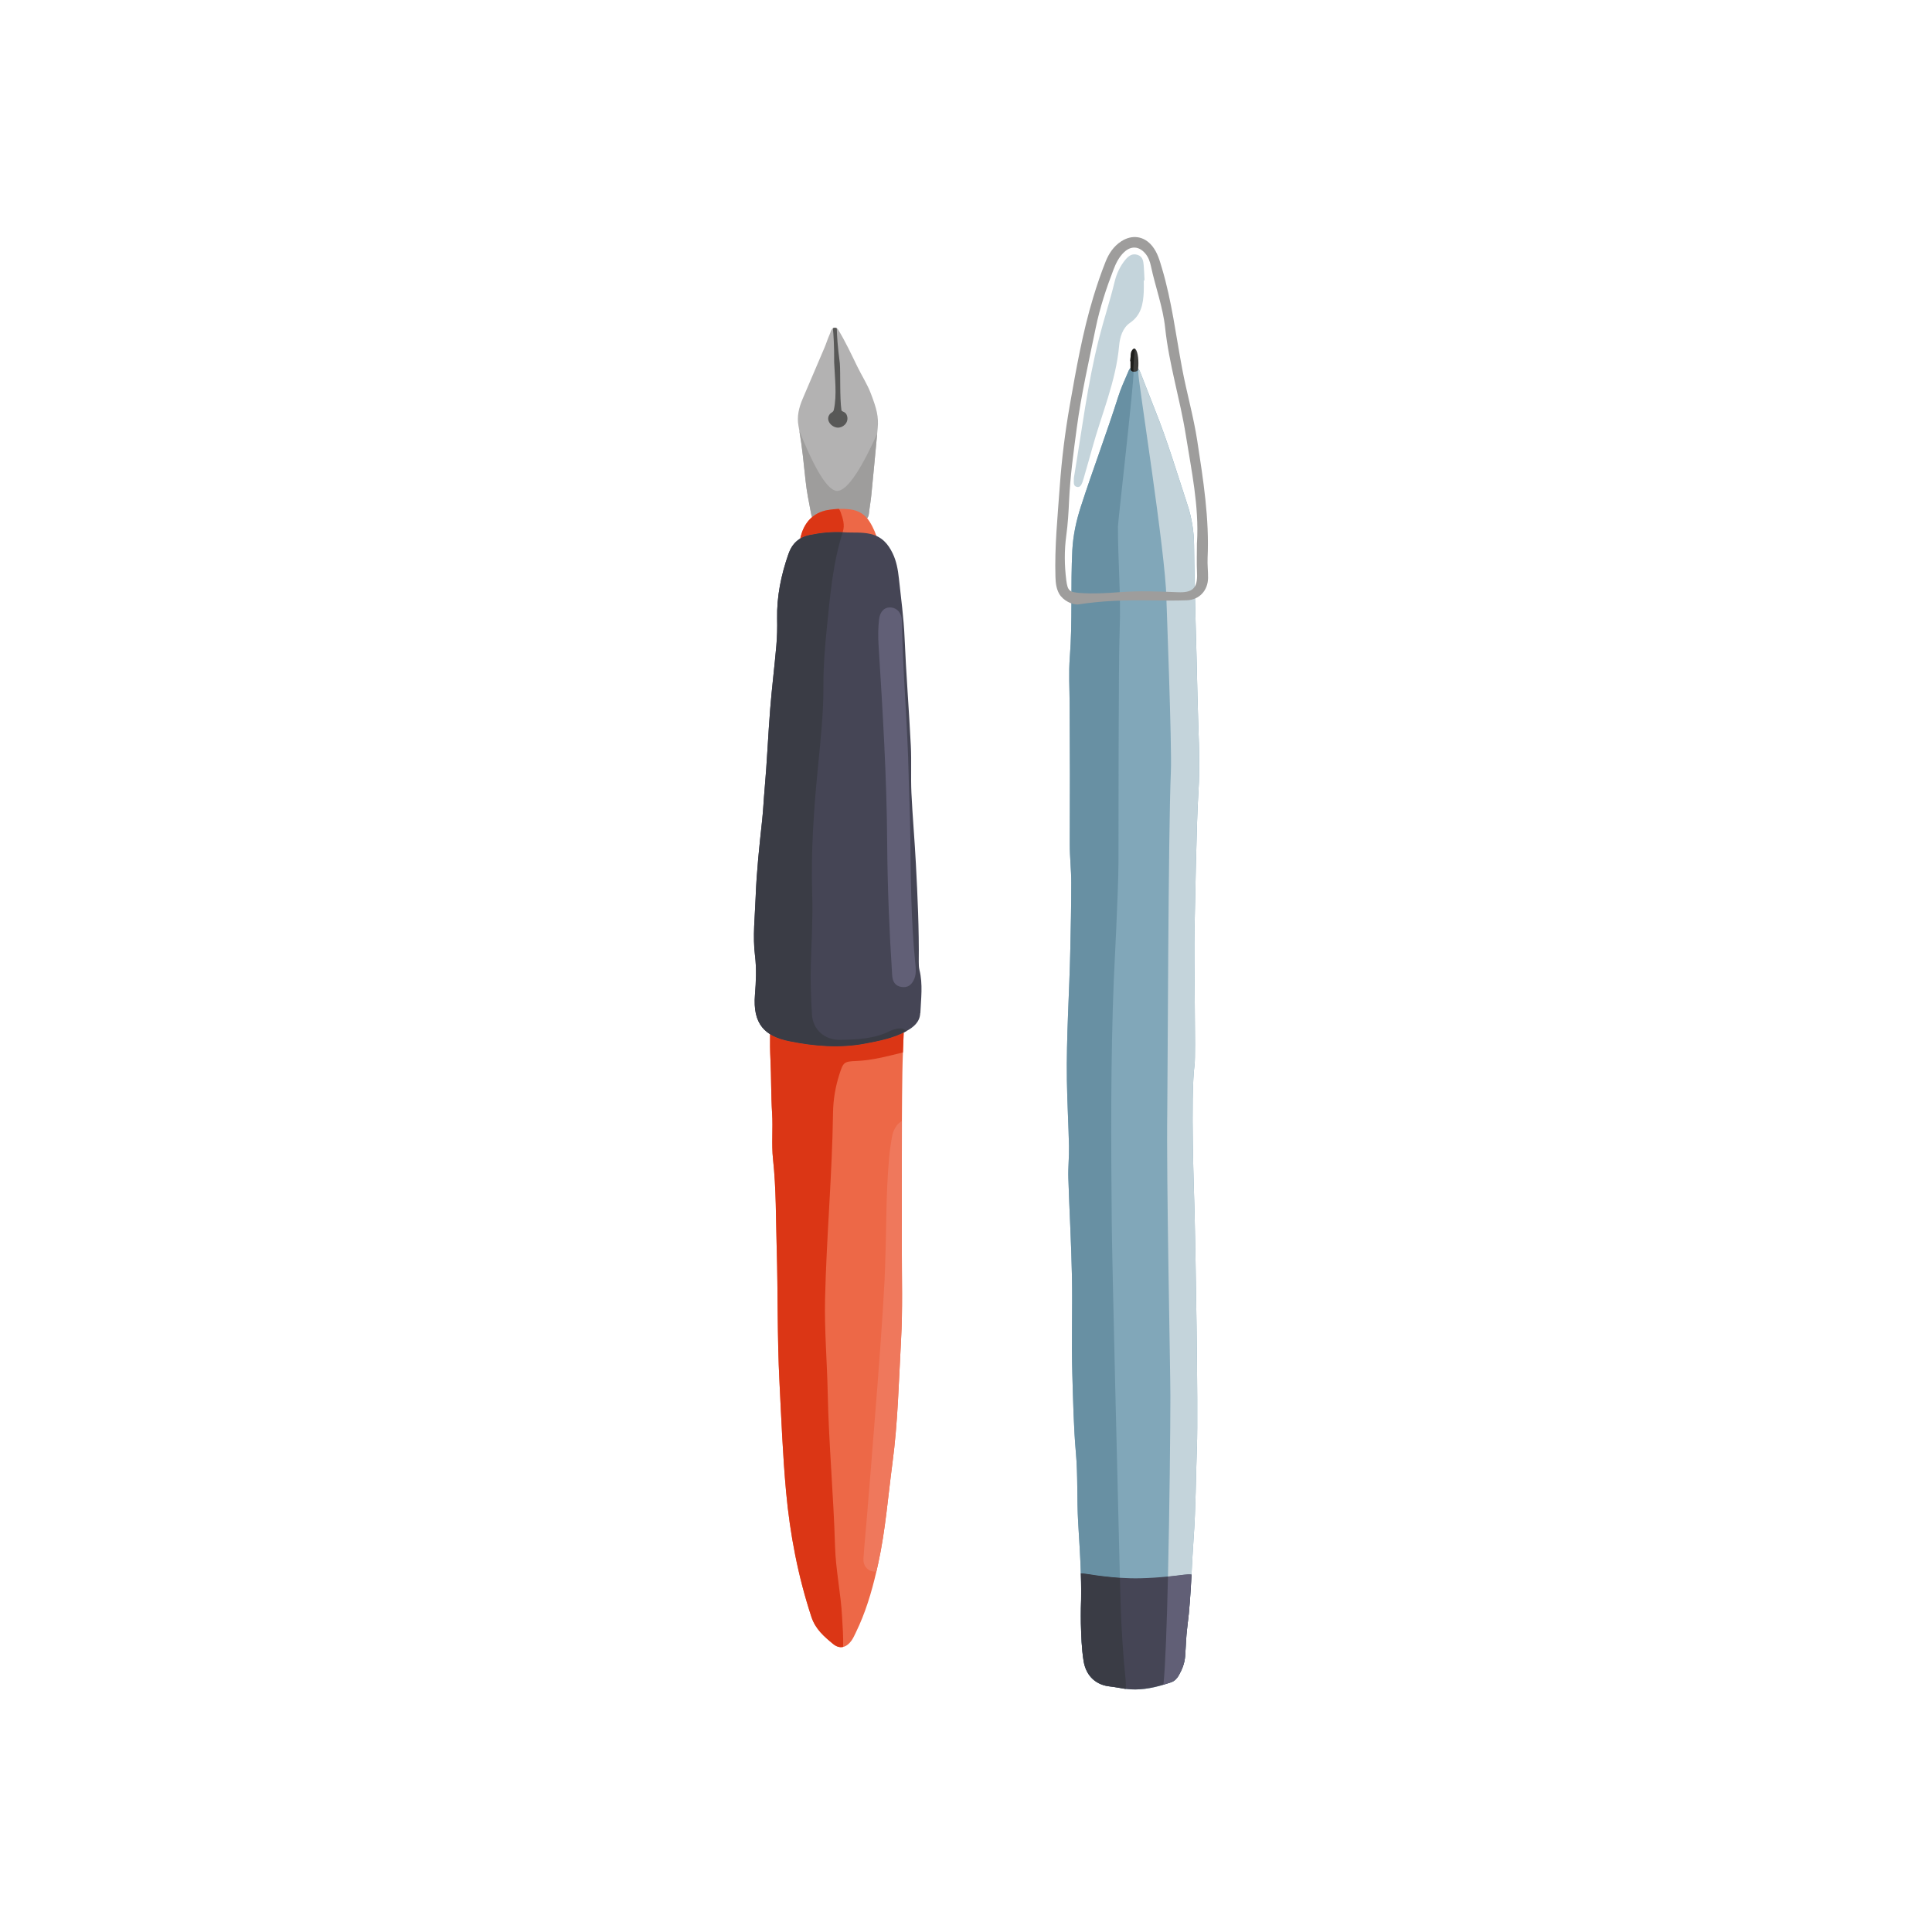 <svg viewBox="0 0 800 800" xmlns="http://www.w3.org/2000/svg">
  <defs>
    <style>
      .cls-1 {
        fill: #ed6847;
      }

      .cls-2 {
        fill: #b3b2b2;
      }

      .cls-3 {
        fill: #615f76;
      }

      .cls-4 {
        fill: #6890a3;
      }

      .cls-5 {
        fill: #9e9d9c;
      }

      .cls-6 {
        fill: #454555;
      }

      .cls-7 {
        fill: #c4d4db;
      }

      .cls-8 {
        fill: #3a3c45;
      }

      .cls-9 {
        fill: #fff;
      }

      .cls-10 {
        fill: #ef785c;
      }

      .cls-11 {
        fill: #81a7b9;
      }

      .cls-12 {
        fill: #1e1e1c;
      }

      .cls-13 {
        fill: #db3615;
      }

      .cls-14 {
        fill: #585857;
      }

      .cls-15 {
        fill: #3d3d3b;
      }
    </style>
  </defs>
  <g data-sanitized-data-name="Livello 2" data-name="Livello 2" id="Livello_2">
    <rect height="800" width="800" x="0" class="cls-9"></rect>
  </g>
  <g data-sanitized-data-name="Livello 1" data-name="Livello 1" id="Livello_1">
    <g>
      <circle r="5.56" cy="344.51" cx="561.15" class="cls-9"></circle>
      <path d="M603.72,348.55c-2.23,0-4.05-1.81-4.05-4.05,0-21.24-17.28-38.53-38.53-38.53-2.23,0-4.05-1.81-4.05-4.05s1.81-4.05,4.05-4.05c25.71,0,46.62,20.91,46.62,46.62,0,2.23-1.81,4.05-4.05,4.05Z" class="cls-9"></path>
      <path d="M583.49,348.55c-2.23,0-4.05-1.81-4.05-4.05,0-10.09-8.2-18.29-18.29-18.29-2.23,0-4.05-1.81-4.05-4.05s1.81-4.05,4.05-4.05c14.55,0,26.39,11.84,26.39,26.39,0,2.23-1.81,4.05-4.05,4.05Z" class="cls-9"></path>
    </g>
    <g>
      <g>
        <path d="M363.42,177.44c-.07.71-.13,1.42-.2,2.14-.8,8.47-1.58,16.94-2.42,25.41-.25,2.57-.74,5.12-1,7.7-.26,2.57-1.95,2.84-4.55,2.26-5.36-1.18-10.88-1.14-16.25,0-2.79.6-2.92-1.15-3.19-2.51-.87-4.45-1.76-8.91-2.24-13.41-.74-6.89-1.39-13.79-2.57-20.62-.11-.67-.23-1.34-.36-2.01-.76-4.01.21-7.71,1.75-11.33,2.97-7.02,6-14.01,8.98-21.03.76-1.79,1.32-3.67,2.12-5.44.39-.85.52-1.7,1.05-2.36.11-.13.23-.24.36-.32.49-.31,1.12-.29,1.61,0,.2.12.39.29.52.51,2.99,4.92,5.36,10,7.91,15.23,2.11,4.33,4.15,7.3,5.7,11.39,2.35,6.18,3.25,9.45,2.79,14.37Z" class="cls-2"></path>
        <path d="M350.82,172.49c.6,2.72-1.91,4.73-4.04,4.58-2.47-.18-5.02-3.01-3.28-5.45.63-.88,1.55-.87,1.78-1.95,1.34-6.12.37-13.44.13-19.59.05-7.08-.27-11.44-.52-14.15.49-.31,1.12-.29,1.61,0,.05,2.9.32,7.45,1.26,14.51.31,3.97-.09,14.12.66,19.38.12.87,1.9.37,2.4,2.66Z" class="cls-14"></path>
        <path d="M363.22,179.58c-.8,8.47-1.58,16.94-2.42,25.41-.25,2.57-.74,5.12-1,7.7-.26,2.57-1.95,2.84-4.55,2.26-5.36-1.18-10.88-1.14-16.25,0-2.79.6-2.92-1.15-3.19-2.51-.87-4.45-1.76-8.91-2.24-13.41-.74-6.89-1.39-13.79-2.57-20.62,4.77,11.98,10.87,24.6,15.53,24.86,4.62.25,11.14-11.32,16.69-23.7Z" class="cls-5"></path>
      </g>
      <path d="M374.43,417c0,3.51-.11,7.03-.23,10.55-.1,2.75-.21,5.49-.31,8.24-.11,2.83-.2,5.65-.24,8.48-.1,6.65-.16,13.3-.19,19.96-.08,17.4,0,34.8-.03,52.2-.03,12.84.39,25.71-.33,38.52-.94,17-1.31,34.07-3.57,50.98-1.84,13.82-2.89,27.75-5.87,41.4-.24,1.13-.5,2.25-.76,3.38-2.02,8.69-4.57,17.21-8.51,25.27-.5,1.02-.96,2.07-1.58,3.02-1.08,1.63-2.35,2.66-3.72,2.97-1.31.29-2.72-.08-4.12-1.23-3.7-3.04-7.31-6.13-8.96-11.14-5.56-16.9-8.89-34.21-10.51-51.89-1.39-15.21-1.98-30.45-2.75-45.69-.94-18.36-.59-36.72-1.13-55.06-.37-12.32-.19-24.68-1.53-36.99-.68-6.27.02-12.68-.38-19-.47-7.47-.33-14.94-.69-22.39-.17-3.45-.2-6.89-.15-10.32.11-8.42.66-16.82.78-25.23.14-10.37,1.18-20.74,1.82-31.11,0-.16.03-.32.03-.48-.16-18.67,1.71-37.29.78-56.02-.54-10.95.58-22.05,1.63-33.07,1.13-11.95,3.51-23.75,3.82-35.81.2-7.96,1.74-15.83,3.65-23.54.08-.32.16-.63.23-.95,1.39-5.51,4.96-9.77,11.21-10.85,1.52-.26,3.04-.42,4.55-.47,1.56-.05,3.12,0,4.67.2,3.35.41,6.09,2,7.99,4.99,1.68,2.64,2.8,5.48,3.65,8.46,3.74,12.99,5.51,26.31,6.96,39.73,2.36,21.83,3.26,43.71,2.93,65.65,0,10.73-.35,21.47.08,32.19.73,18.36.81,36.71.78,55.08Z" class="cls-1"></path>
      <path d="M381.05,419.52c-.17,3.72-2.8,5.84-5.81,7.47-.09.05-.18.1-.27.15-5.23,2.78-10.97,3.88-16.71,4.97-10.53,2-21.01,1.13-31.38-.96-10.15-2.04-15.29-7.04-14.27-19.34.44-5.32.67-10.78.02-16.05-1.01-8.15-.03-16.2.26-24.28.39-10.68,1.55-21.31,2.7-31.94.45-4.19.62-8.4,1-12.6,1-11.14,1.44-22.32,2.33-33.47.69-8.72,1.78-17.4,2.54-26.11.33-3.71.41-7.47.33-11.19-.19-9.22,1.64-18.03,4.65-26.7,1.53-4.42,4.37-7.04,8.92-7.96,4.49-.92,9-1.37,13.59-1.13.15,0,.3.01.45.02,3.69.27,7.36-.17,11.12.72,4.67,1.11,7.2,4.07,9.1,7.98,1.58,3.25,2.21,6.84,2.59,10.35.88,8.21,2.01,16.39,2.36,24.67.63,14.89,1.83,29.76,2.58,44.65.33,6.48-.05,13,.25,19.49.46,9.87,1.35,19.72,1.86,29.59.7,13.45,1.33,26.91,1.18,40.39,0,1.13.02,2.3.29,3.38,1.47,5.95.63,11.94.37,17.91Z" class="cls-6"></path>
      <path d="M335.34,221.51c-1.51.31-2.83.8-3.97,1.48.08-.32.16-.63.23-.95,1.39-5.51,4.96-9.77,11.21-10.85,1.52-.26,3.04-.42,4.55-.47.3.39.54.83.71,1.32.91,2.6,1.85,5.23.94,8.05-.03.1-.06.19-.09.29-4.58-.24-9.1.21-13.59,1.13Z" class="cls-13"></path>
      <path d="M374.2,427.54c-.1,2.75-.21,5.49-.31,8.24-.2.06-.42.11-.65.17-6.14,1.5-12.25,3.14-18.65,3.38-5.17.2-5.41.52-7.05,5.63-1.65,5.14-2.52,10.47-2.6,15.82-.36,25.69-2.71,51.3-3.3,76.98-.3,13.02.83,25.98,1.1,38.97.44,21.3,2.42,42.5,3.04,63.78.29,9.71,2.41,19.32,2.91,29.06.21,4.13.59,8.26.4,12.38-1.31.29-2.72-.08-4.12-1.23-3.7-3.04-7.31-6.13-8.96-11.14-5.56-16.9-8.89-34.21-10.51-51.89-1.39-15.21-1.98-30.45-2.75-45.69-.94-18.36-.59-36.72-1.13-55.06-.37-12.32-.19-24.68-1.53-36.99-.68-6.27.02-12.68-.38-19-.47-7.47-.33-14.94-.69-22.39-.17-3.45-.2-6.89-.15-10.32,2.16,1.35,4.84,2.28,8.01,2.91,10.37,2.09,20.85,2.96,31.38.96,5.46-1.03,10.92-2.09,15.94-4.58Z" class="cls-13"></path>
      <path d="M375.25,427c-.09.05-.18.1-.27.15-5.23,2.78-10.97,3.88-16.71,4.97-10.53,2-21.01,1.13-31.38-.96-10.15-2.04-15.29-7.04-14.27-19.34.44-5.32.67-10.78.02-16.05-1.01-8.15-.03-16.2.26-24.28.39-10.68,1.55-21.31,2.7-31.94.45-4.19.62-8.4,1-12.6,1-11.14,1.44-22.32,2.33-33.47.69-8.72,1.78-17.4,2.54-26.11.33-3.71.41-7.47.33-11.19-.19-9.22,1.64-18.03,4.65-26.7,1.53-4.42,4.37-7.04,8.92-7.96,4.49-.92,9-1.37,13.59-1.13-4.18,13-5.25,26.52-6.62,39.99-.79,7.76-1.42,15.53-1.37,23.35.06,11.39-1.18,22.73-2.29,34.04-1.71,17.49-2.94,34.98-2.37,52.57.31,9.59-.26,19.18-.55,28.76-.21,6.97.03,13.98.45,20.94.38,6.36,5.25,10.61,11.59,10.53,7.16-.09,14.31-.4,20.91-3.73.86-.43,1.83-.69,2.79-.87,1.75-.33,2.99,0,3.78,1.04Z" class="cls-8"></path>
      <path d="M373.1,554.94c-.94,17-1.31,34.07-3.57,50.98-1.84,13.82-2.89,27.75-5.87,41.4-.24,1.13-.5,2.25-.76,3.38-.48.09-.97.1-1.46,0-2.44-.44-4.08-2.44-3.9-5.34.38-5.99,1.01-11.97,1.49-17.96,1.62-20.07,7.32-87.57,7.56-106.18.47-10.77.18-26.38,1.58-41.93.25-2.74.67-5.48,1.11-8.2.28-1.77.88-3.47,1.96-4.93.66-.89,1.42-1.55,2.22-1.95-.08,17.4,0,34.8-.03,52.2-.03,12.84.39,25.71-.33,38.52Z" class="cls-10"></path>
      <path d="M376.26,321.74c.22,7.63.56,15.26.65,22.89.22,18.03.27,36.06,2.07,54.03.23,2.24.51,4.54-.42,6.74-1.08,2.57-2.85,3.68-5.28,3.28-2.41-.4-3.67-1.96-3.85-4.81-1.18-18.31-1.95-36.63-2.07-55-.18-27.29-1.87-54.54-3.57-81.78-.22-3.58-.2-7.15.22-10.7.39-3.28,2.34-5.08,4.96-4.85,2.56.23,4.45,2.41,4.49,5.48.34,21.6,2.38,43.13,2.81,64.73Z" class="cls-3"></path>
    </g>
    <g>
      <path d="M494.64,383.99c-.36,14.46.6,52.43,0,56.95-1.74,13.1-.18,53.63,0,60.78.34,12.65,1.55,82.21.98,97.32-.48,12.65-.45,25.34-1.37,37.95-.36,5-.61,10.01-.87,15.02-.39,7.29-.82,14.58-1.77,21.82-.52,4.01-.58,8.07-.89,12.1-.22,2.81-1.23,5.36-2.61,7.79-.74,1.32-1.76,2.39-3.19,2.88-1.05.37-2.11.71-3.17,1.02-5.07,1.52-10.24,2.41-15.62,1.72-.26-.03-.52-.07-.78-.11-1.92-.3-3.83-.71-5.76-.91-5.36-.55-9.85-3.92-10.92-10.62-.82-5.16-.96-10.33-1.11-15.52-.06-2.11,0-4.23,0-6.34.18-4.79.14-9.57-.01-14.35-.22-7.08-.7-14.14-1.11-21.19-.56-9.57-.08-19.17-.93-28.7-.96-10.84-1.15-21.71-1.48-32.55-.42-13.48.11-26.98-.16-40.47-.26-13.63-1.07-27.25-1.49-40.88-.14-4.37.37-8.75.27-13.13-.2-9.08-.74-18.16-.87-27.25-.27-18.03,1.03-36.03,1.41-54.05.19-9.24.41-18.49.4-27.74,0-5.33-.64-10.67-.62-16.03.08-19.3.08-38.61-.05-57.91-.04-6.5-.43-13,.07-19.48,1.15-14.76.28-29.56,1.04-44.31.32-6.13,1.6-12.07,3.52-18.02,4.94-15.28,10.65-30.3,15.51-45.6,1.03-3.26,2.43-6.36,3.79-9.49.38-.86.65-1.79,1.28-2.33.3-.26.68-.43,1.2-.45.12,0,.24,0,.37,0,.71.04,1.21.32,1.58.71.05.05.09.1.13.15.51.6.78,1.42,1.07,2.17,1.93,4.82,3.73,9.69,5.67,14.5,5.22,12.96,9.2,26.34,13.56,39.58,1.77,5.37,2.68,11.02,2.73,16.72.18,20.95,1.01,41.9,1.42,62.85.26,13.31,1.25,26.63.36,39.91-.81,11.98-1.41,48.97-1.57,55.47Z" class="cls-11"></path>
      <path d="M493.39,652c-.39,7.29-.82,14.58-1.77,21.82-.52,4.01-.58,8.07-.89,12.1-.22,2.81-1.23,5.36-2.61,7.79-.74,1.32-1.76,2.39-3.19,2.88-1.05.37-2.11.71-3.17,1.02-5.07,1.52-10.24,2.41-15.62,1.72-.26-.03-.52-.07-.78-.11-1.92-.3-3.83-.71-5.76-.91-5.36-.55-9.85-3.92-10.92-10.62-.82-5.16-.96-10.33-1.11-15.52-.06-2.11,0-4.23,0-6.34.18-4.79.14-9.57-.01-14.35.72,0,1.59.11,2.63.27,4.5.71,9.01,1.28,13.54,1.58,2.89.19,5.8.26,8.71.19,3.74-.09,7.48-.35,11.21-.72,2.23-.22,4.47-.48,6.7-.77,1.2-.15,2.22-.18,3.05-.06Z" class="cls-6"></path>
      <path d="M471.27,152.63c0,.11-.02.22-.03.33-.09.74-1.03,1.05-1.85.96-.66-.08-1.24-.41-1.26-1.01v-3.36h-.11c.11-1.22.15-2.44.37-3.64.11-.6.92-1.78,1.56-1.49.07.03.14.08.21.15,1.14,1.19,1.41,5.26,1.13,8.07Z" class="cls-15"></path>
      <path d="M461.2,405.64c-1.34,33.78-1.15,67.58-.84,101.36.14,15.38,2.5,112.81,3.36,146.36-4.53-.3-9.04-.87-13.54-1.58-1.04-.16-1.91-.26-2.63-.27-.22-7.08-.7-14.14-1.11-21.19-.56-9.57-.08-19.17-.93-28.7-.96-10.84-1.15-21.71-1.48-32.55-.42-13.48.11-26.98-.16-40.47-.26-13.63-1.07-27.25-1.49-40.88-.14-4.37.37-8.75.27-13.13-.2-9.08-.74-18.16-.87-27.25-.27-18.03,1.03-36.03,1.41-54.05.19-9.24.41-18.49.4-27.74,0-5.33-.64-10.67-.62-16.03.08-19.3.08-38.61-.05-57.91-.04-6.5-.43-13,.07-19.48,1.15-14.76.28-29.56,1.04-44.31.32-6.13,1.6-12.07,3.52-18.02,4.94-15.28,10.65-30.3,15.51-45.6,1.03-3.26,2.43-6.36,3.79-9.49.38-.86.65-1.79,1.28-2.33v.54c.01.6.6.93,1.26,1.01.02,6.07-6.46,61.87-6.47,64.11-.06,13,1.27,29.14.73,42.12-.57,13.64-.47,87.29-.51,96.87-.05,12.17-1.77,44.58-1.93,48.64Z" class="cls-4"></path>
      <path d="M469.35,153.44c.02.08.03.24.03.47-.66-.08-1.24-.41-1.26-1.01v-3.36h-.11c.11-1.22.15-2.44.37-3.64.11-.6.92-1.78,1.56-1.49-.29,3.09-.54,5.85-.61,7.51-.03.77-.03,1.3.02,1.52Z" class="cls-12"></path>
      <path d="M466.15,699.35c-.26-.03-.52-.07-.78-.11-1.92-.3-3.83-.71-5.76-.91-5.36-.55-9.85-3.92-10.92-10.62-.82-5.16-.96-10.33-1.11-15.52-.06-2.11,0-4.23,0-6.34.18-4.79.14-9.57-.01-14.35.72,0,1.59.11,2.63.27,4.5.71,9.01,1.28,13.54,1.58.13,5.03.22,8.62.27,10.29.31,10.72,1.02,21.39,2.09,32.04.12,1.21.12,2.44.06,3.65Z" class="cls-8"></path>
      <path d="M494.64,383.99c-.36,14.46.6,52.43,0,56.95-1.74,13.1-.18,53.63,0,60.78.34,12.65,1.55,82.21.98,97.32-.48,12.65-.45,25.34-1.37,37.95-.36,5-.61,10.01-.87,15.02-.84-.12-1.85-.09-3.05.06-2.23.28-4.47.55-6.7.77.66-28.21.99-60.78,1-74.77,0-10.87-1.69-89.44-1.29-117.88.17-11.69.4-115.48,1.49-140.64.47-10.71-1.83-69.81-1.87-72.08-.32-18.5-11.82-90.5-11.63-93.28.03-.43.05-.9.07-1.4.51.6.78,1.42,1.07,2.17,1.93,4.82,3.73,9.69,5.67,14.5,5.22,12.96,9.2,26.34,13.56,39.58,1.77,5.37,2.68,11.02,2.73,16.72.18,20.95,1.01,41.9,1.42,62.85.26,13.31,1.25,26.63.36,39.91-.81,11.98-1.41,48.97-1.57,55.47Z" class="cls-7"></path>
      <path d="M493.39,652c-.39,7.29-.82,14.58-1.77,21.82-.52,4.01-.58,8.07-.89,12.1-.22,2.81-1.23,5.36-2.61,7.79-.74,1.32-1.76,2.39-3.19,2.88-1.05.37-2.11.71-3.17,1.02.79-7.67,1.41-25.17,1.87-44.8,2.23-.22,4.47-.48,6.7-.77,1.2-.15,2.22-.18,3.05-.06Z" class="cls-3"></path>
      <path d="M473.61,116.12c0,1.62.07,3.24-.01,4.85-.26,4.95-1.06,9.53-5.69,12.71-3.1,2.13-4.19,5.97-4.5,9.43-1.32,14.86-7.31,28.44-11.17,42.6-.98,3.59-2.03,7.16-3.05,10.74-.31,1.09-.59,2.19-.99,3.25-.41,1.07-.97,2.28-2.38,1.89-1.39-.39-1.17-1.75-1.16-2.87,0-.32-.02-.66.03-.97,3.26-19.27,5.59-38.71,10.4-57.69,1.99-7.83,4.55-15.52,6.45-23.39.79-3.27,2.22-6.44,4.44-9.11,1.31-1.57,2.83-2.74,5.05-2.03,2.08.67,2.4,2.47,2.55,4.28.18,2.1.23,4.2.34,6.31-.1,0-.21,0-.31,0Z" class="cls-7"></path>
      <path d="M475.4,248.62c-9.59-.15-19.16.14-28.65,1.63-2.7.42-6.61-1.68-8.12-4.3-1.26-2.18-1.51-4.56-1.59-7.04-.38-12.53.89-24.96,1.78-37.43.81-11.35,2.21-22.62,4.18-33.8,2.65-15.01,5.27-30.06,9.72-44.68,1.51-4.97,3.18-9.9,5.11-14.72,1.33-3.31,3.28-6.29,6.45-8.35,4.5-2.93,9.46-2.21,12.82,1.94,2.22,2.74,3.08,5.97,4.06,9.26,4.05,13.58,5.73,27.62,8.34,41.48,1.89,10.04,4.73,19.9,6.28,30.02,2.46,16.05,5.01,32.09,4.26,48.43-.13,2.75.23,5.52.19,8.28-.08,5.18-3.58,9.01-8.75,9.23-5.35.22-10.72.05-16.09.05ZM495.66,224.61c.87-15.06-2.3-29.73-4.64-44.44-2.37-14.87-6.95-29.33-8.55-44.37-.93-8.74-4.07-17-5.88-25.55-.4-1.89-1.04-3.76-2.36-5.3-2.62-3.07-5.93-3.25-8.82-.48-2.06,1.97-3.28,4.44-4.28,7.02-3.04,7.89-5.7,15.93-7.4,24.19-2.84,13.81-5.99,27.57-7.87,41.58-1.33,9.97-2.71,19.92-3.17,29.98-.22,4.86-.51,9.74-1.17,14.55-.84,6.17-.77,12.3,0,18.44.57,4.5,1.34,4.98,5.83,5.31,5.35.39,10.64.09,15.97-.32,8.11-.63,16.25-.34,24.36,0,5.94.25,8.3-1.44,7.99-7.94-.2-4.22-.04-8.45-.04-12.68Z" class="cls-5"></path>
    </g>
  </g>
</svg>